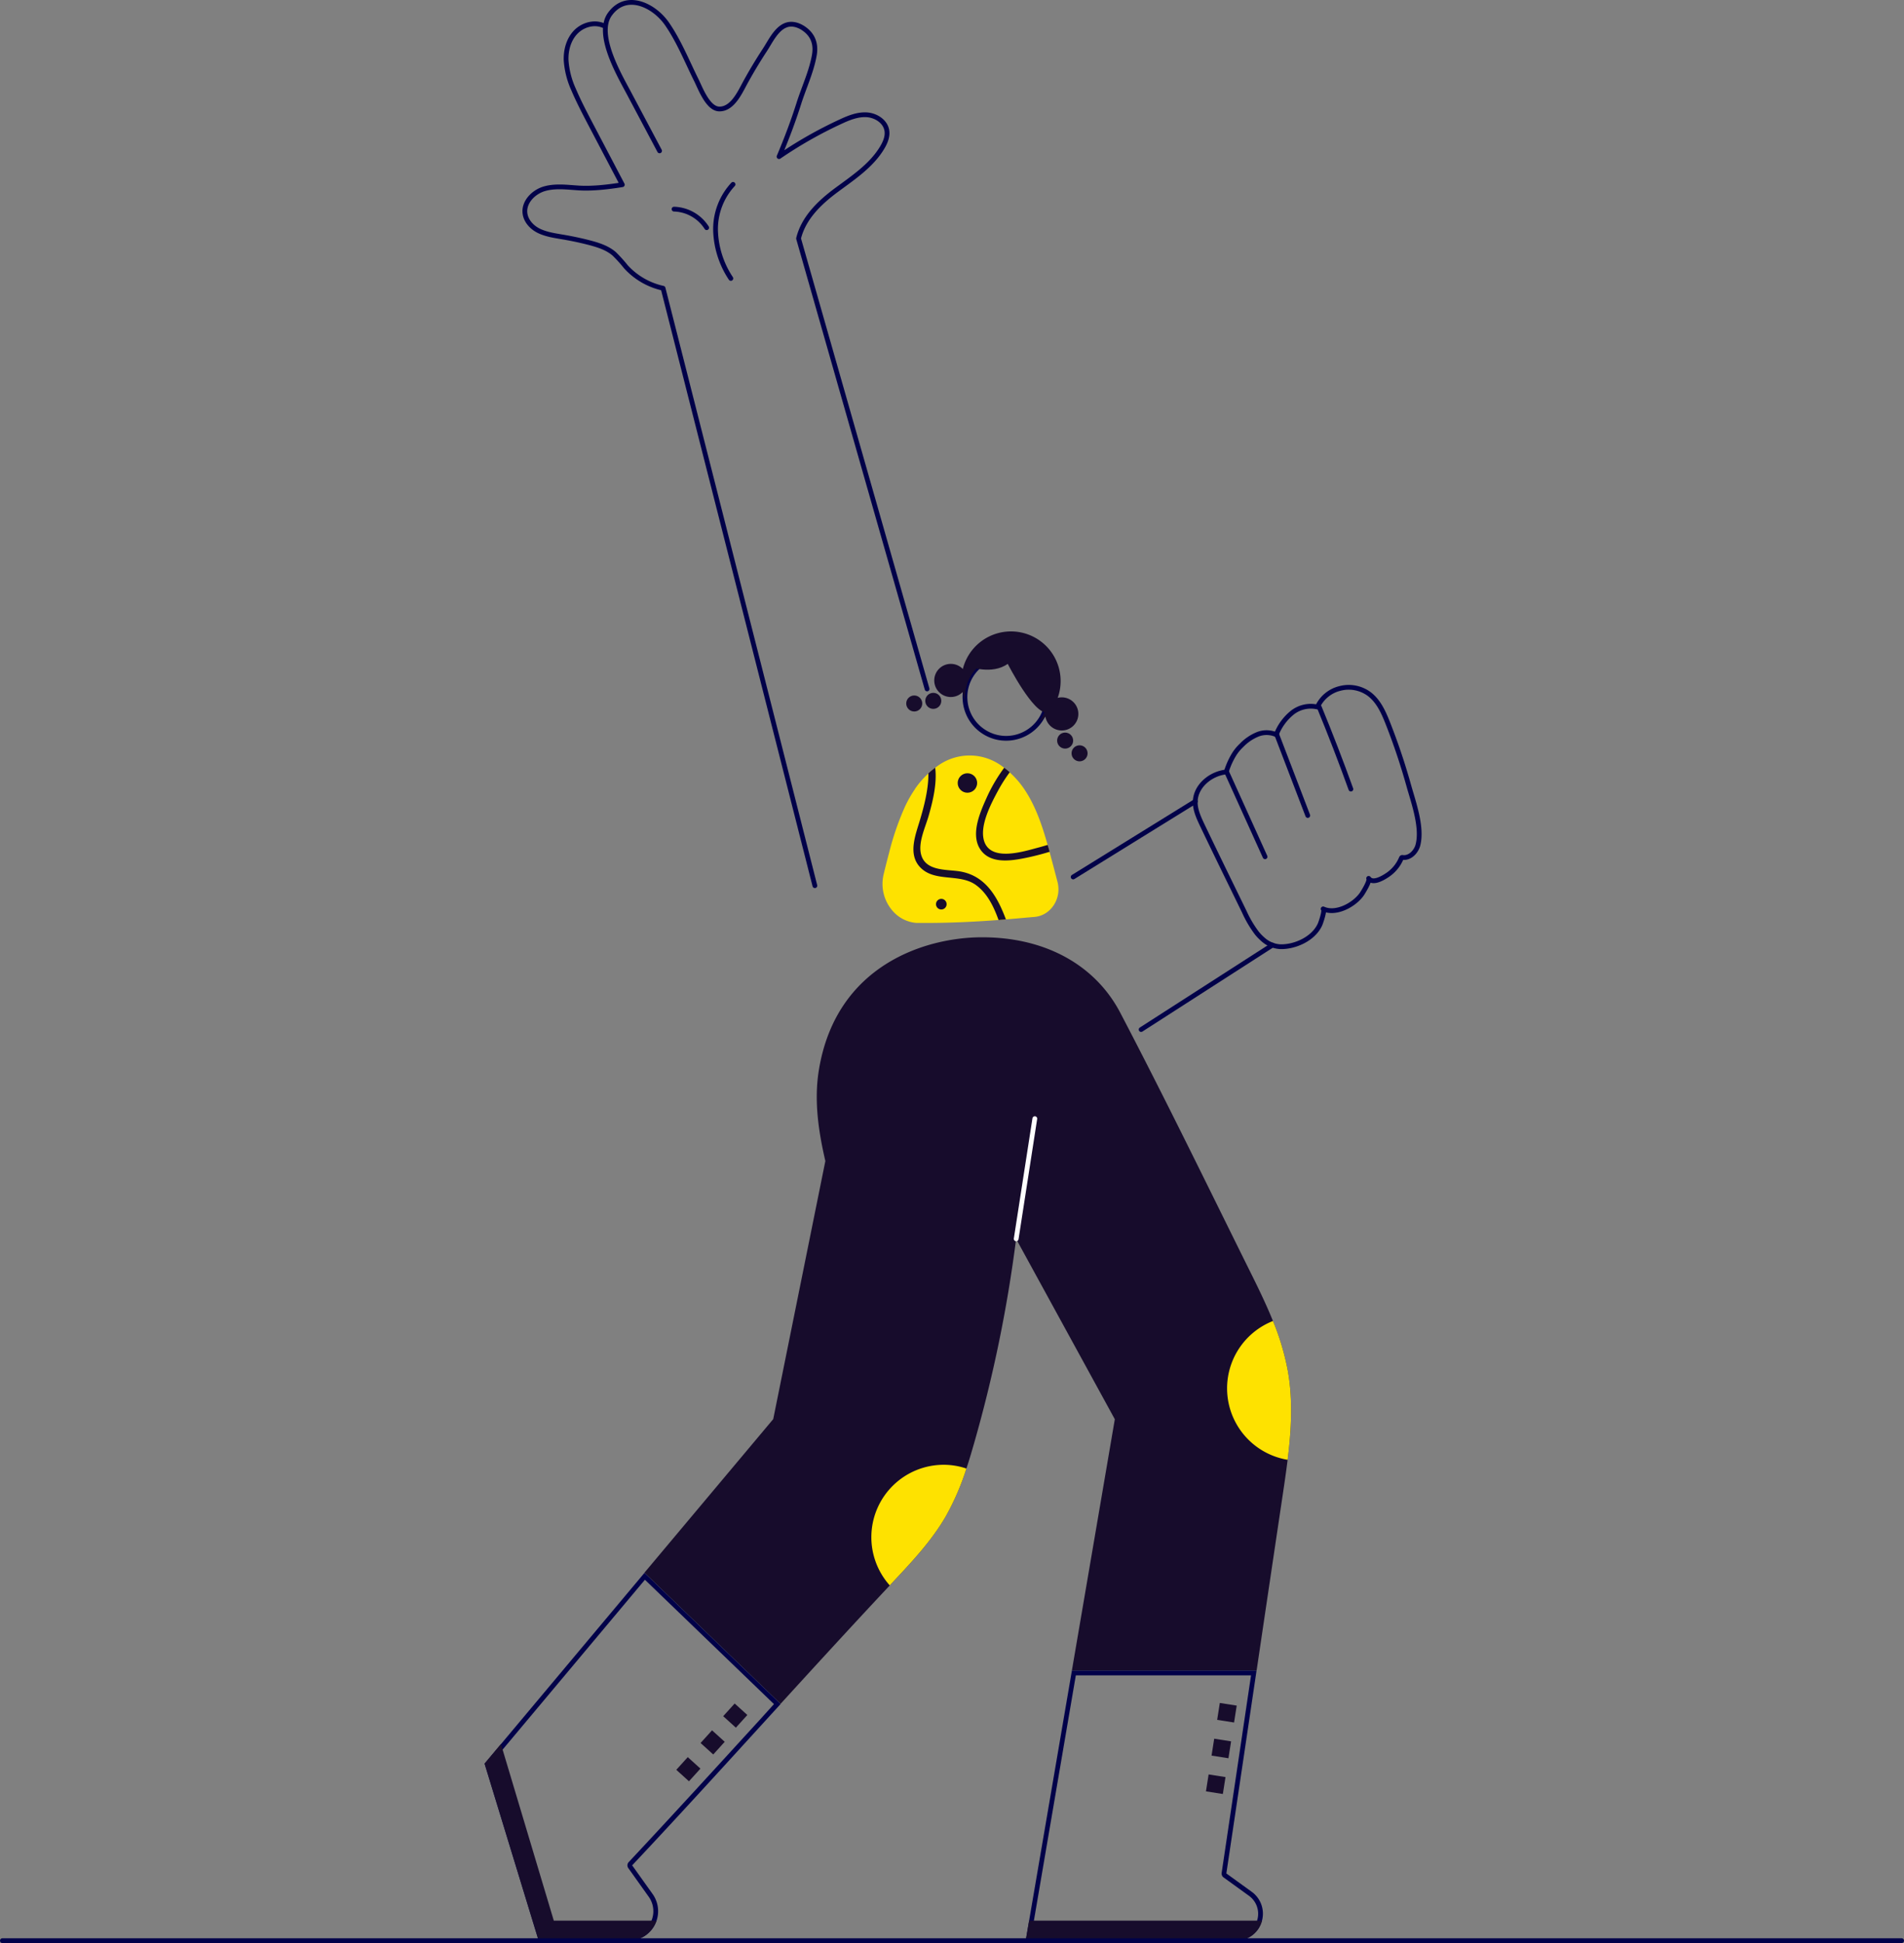 <svg viewBox="0 0 798.41 814.72" xmlns="http://www.w3.org/2000/svg"><rect x="0" y="0" width="798.41" height="814.72" fill="#808080" stroke="none"/><g fill="none" stroke="#010149" stroke-linecap="round" stroke-linejoin="round" stroke-width="2"><path d="m388.75 288.87-53.89-188.87c2.1-8.6 8.73-15 15.82-20.26s14.82-10.34 19.32-17.96c1.29-2.17 2.31-4.68 1.86-7.17-.67-3.78-4.65-6.27-8.48-6.48s-7.54 1.31-11 2.93a177.56 177.56 0 0 0 -25.7 14.61c3.07-7.25 5.89-14.68 8.27-22.19 2.11-6.69 5.28-13.35 6.51-20.26.78-4.37-.28-8.14-3.94-10.91-2.14-1.62-4.94-2.67-7.51-1.9-4.39 1.31-6.95 7-9.28 10.54q-4.53 6.91-8.49 14.19c-2.15 4-5.24 10.61-10.59 10.56-4.86-.05-8-8.86-9.79-12.38-3.82-7.73-7.22-16.16-12.13-23.27-5.44-7.89-17.17-13.6-24-4.07-6.1 8.5 4.13 25.75 8.11 33.27l12.74 24"/><path d="m253 10.71c-3.88-1.69-8.68-.28-11.61 2.78s-4.13 7.48-4 11.72a35.29 35.29 0 0 0 3.1 12.26c2 4.7 4.33 9.22 6.69 13.73l13.78 26.25c-5.74.93-12.51 1.74-18.31 1.37-4.78-.3-9.69-1-14.29.31s-8.82 5.58-8.22 10.34c.42 3.29 3 6 6 7.41s6.34 1.9 9.61 2.46q5.47.91 10.85 2.27c3.89 1 7.87 2.19 10.92 4.79a59.64 59.64 0 0 1 4.94 5.46 29.67 29.67 0 0 0 15.59 9l63.65 250.5"/><path d="m307.39 77.31a27.56 27.56 0 0 0 -7.33 19.43 38.26 38.26 0 0 0 6.41 20"/><path d="m282.65 87.69a16.83 16.83 0 0 1 13.68 7.78"/><path d="m529.52 393.82a20 20 0 0 1 -2.54-2.66 47.14 47.14 0 0 1 -5.27-9c-5.93-12.16-11.89-24.3-17.71-36.49-1.44-3.06-2.9-6.28-2.79-9.66.21-6.53 6.55-11.68 13-12.32a31.43 31.43 0 0 1 3.49-7.7 19.33 19.33 0 0 1 2.92-3.47 19.86 19.86 0 0 1 6.66-4.57 10.08 10.08 0 0 1 7.9.1 22 22 0 0 1 6.82-9.31 12.54 12.54 0 0 1 10.45-2.29 14 14 0 0 1 9.53-7.81 14.46 14.46 0 0 1 12.33 2.48c3.84 3 5.89 7.63 7.67 12.14a265.53 265.53 0 0 1 8.79 26.23c2 7.08 5.73 17.43 3.81 24.84-.7 2.71-3.28 5.54-6.31 5.21a.64.64 0 0 0 -.41 0 .71.71 0 0 0 -.28.39 15.83 15.83 0 0 1 -5.94 7.08c-1.74 1.15-6 3.71-7.72 1.29.69 1-2.43 6-3 6.79-3.17 4.37-10.7 8.47-16.08 6 .89.41-1 5.82-1.3 6.49-2.66 6-10.45 9.55-16.73 9.37a11.82 11.82 0 0 1 -7.29-3.13z"/><path d="m514.25 323.39 16.23 35.85"/><path d="m535.29 307.75 13.1 34.19"/><path d="m553.23 296.54q7 17 13.24 34.33"/><path d="m501.25 336.01-51.24 31.71"/><path d="m533.58 396.28-55.07 35.41"/></g><path d="m539.94 612.09c-.58 4.8-1.3 9.6-2 14.36-3.67 24.55-7.34 49.26-11 74h-77.46l18-105.36-41.39-75.62a574.31 574.31 0 0 1 -17.71 86c-1 3.45-2 6.91-3.15 10.32a107.22 107.22 0 0 1 -8.63 20c-5.85 10.14-13.94 18.78-21.95 27.32l-1.57 1.68c-15.38 16.4-30.58 33-45.76 49.63l-57.08-55 54-64.38 21.86-108.23c-2.92-12.54-4.8-25.44-2.72-38.15 7.19-43.98 44.62-55.66 68.42-55.66 27.38 0 47.81 12.27 57.94 31.6 18.29 34.9 36.73 72.77 54.12 107.87 3.49 7 7 14.16 9.94 21.45a105.6 105.6 0 0 1 6.2 20.76c2.22 12.32 1.49 24.91-.06 37.41z" fill="#170c2c"/><path d="m433.93 469.04-7.81 50.41" fill="none" stroke="#fff" stroke-linecap="round" stroke-linejoin="round" stroke-width="2"/><path d="m433.85 384.46c-1.62.14-3.22.27-4.81.42q-3.6.33-7.23.62l-3.09.25c-11.1.84-22.32 1.34-33.52 1.22a5.54 5.54 0 0 1 -.59 0 2.26 2.26 0 0 1 -.37 0h-.05a14.61 14.61 0 0 1 -9.63-4.76 17.19 17.19 0 0 1 -4-15.69c.21-.89.43-1.78.65-2.66s.43-1.75.66-2.62c.29-1.14.58-2.27.89-3.41a115.92 115.92 0 0 1 6.75-19.65 51.5 51.5 0 0 1 4.16-7.3.1.1 0 0 1 0-.07 38.13 38.13 0 0 1 5.6-6.48 33.71 33.71 0 0 1 2.87-2.37 22.81 22.81 0 0 1 28.94 0 29.61 29.61 0 0 1 2.32 1.9 38 38 0 0 1 6.09 7c4.56 6.73 7.31 14.63 9.59 22.62l.24.86c.28 1 .54 1.92.8 2.88l.09.33c.22.81.43 1.6.64 2.4 0 .13.07.25.1.38a1.66 1.66 0 0 1 .06.21c.09.31.17.62.25.92l.12.46q1.05 3.93 2.06 7.84c1.85 7-2.8 14.11-9.59 14.7z" fill="#fee200"/><path d="m438.44 297.29a17.29 17.29 0 0 1 -12.88 11.89l-.56.11a17.18 17.18 0 0 1 -11.86-2.11 17.23 17.23 0 0 1 -8.46-13.69 17 17 0 0 1 .69-6.17 17.27 17.27 0 1 1 33.07 10z" fill="none" stroke="#010149" stroke-linecap="round" stroke-linejoin="round" stroke-width="2"/><g fill="#170c2c"><path d="m435.6 302.82a17.27 17.27 0 1 0 -30.92-9.33 20.82 20.82 0 1 1 30.92 9.33z"/><circle cx="445.24" cy="299.34" r="6.95"/><circle cx="446.65" cy="310.53" r="3.36"/><circle cx="452.7" cy="315.87" r="3.36"/><circle cx="398.71" cy="285.31" r="6.95"/><circle cx="391.36" cy="293.87" r="3.36"/><circle cx="383.37" cy="294.97" r="3.36"/></g><path d="m524.61 702.42-.58 3.87c-3.85 25.93-7.83 52.74-11.75 79a2 2 0 0 0 .8 1.91l10.65 7.7a9.32 9.32 0 0 1 -5.46 16.87h-85.79l1-6.05 17.65-103.25h73.44m2.31-2h-77.4l-17.94 104.86-1.43 8.39h88.16a11.32 11.32 0 0 0 6.63-20.49l-10.65-7.7c4.23-28.25 8.45-56.69 12.67-85.11z" fill="#010149"/><path d="m270.42 662.37 54.13 52.16-5.85 6.47c-18 19.68-36.54 40-55.06 59.78a2 2 0 0 0 -.17 2.52l8.55 12a10.4 10.4 0 0 1 -8.48 16.46h-36.17l-21.94-71.8 6.17-7.35 58.82-70.2m-.16-2.93-60.2 71.84-6.86 8.18 22.69 74.26h37.65a12.4 12.4 0 0 0 10.11-19.62l-8.56-12c21-22.33 41.58-45 62.25-67.65l-57.08-55z" fill="#010149"/><g fill="#170c2c"><path d="m510.98 714.44h7.17v7.17h-7.17z" transform="matrix(.988 .155 -.155 .988 117.4 -71.02)"/><path d="m508.63 729.43h7.17v7.17h-7.17z" transform="matrix(.988 .155 -.155 .988 119.69 -70.48)"/><path d="m506.28 744.41h7.17v7.17h-7.17z" transform="matrix(.988 .155 -.155 .988 121.99 -69.93)"/><path d="m304.39 715.92h7.17v7.17h-7.17z" transform="matrix(.741 .671 -.671 .741 562.9 -20.46)"/><path d="m294.9 727.16h7.17v7.17h-7.17z" transform="matrix(.741 .671 -.671 .741 567.99 -11.18)"/><path d="m284.71 738.4h7.17v7.17h-7.17z" transform="matrix(.741 .671 -.671 .741 572.9 -1.43)"/><path d="m529.19 805.33a11.12 11.12 0 0 1 -10.92 8.39h-88.16l1.43-8.39z"/><path d="m275.3 805.33a12.34 12.34 0 0 1 -11.76 8.39h-37.65l-22.69-74.26 6.86-8.18 22.17 74.05z"/></g><path d="m405.25 615.76a107.22 107.22 0 0 1 -8.63 20c-5.85 10.14-13.94 18.78-21.95 27.32l-1.57 1.68a30.36 30.36 0 0 1 22.65-50.58 29.83 29.83 0 0 1 9.5 1.58z" fill="#fee200"/><path d="m539.94 612.09a30.36 30.36 0 0 1 -6.14-58.2 105.6 105.6 0 0 1 6.2 20.79c2.22 12.32 1.49 24.91-.06 37.41z" fill="#fee200"/><g fill="#170c2c"><path d="m421.81 385.5-3.09.25c-2.08-5.81-4.85-11.41-9.67-14.79-6.86-4.81-17.35-.91-23.34-7.47-5.1-5.58-1.68-13.69.13-19.88 1.27-4.33 3.61-12.49 3.45-19.34a33.71 33.71 0 0 1 2.87-2.37c.82 6.58-1 14-2.67 19.9-1.34 4.86-4.6 11.38-3.24 16.51 1.8 6.77 10 6.24 15.45 6.95 11.24 1.47 16.41 10.35 20.11 20.24z"/><path d="m440.14 357.15a106.58 106.58 0 0 1 -10.9 2.74c-5.89 1.15-13.9 2.19-17.95-3.43-4.54-6.28-.34-15.77 2.4-21.89a68.12 68.12 0 0 1 7.41-12.66 29.61 29.61 0 0 1 2.32 1.9 63.44 63.44 0 0 0 -4.67 7.28c-3 5.54-8.25 15.24-6 21.79 3 8.54 16.66 4.09 22.72 2.49 1.28-.34 2.56-.71 3.83-1.1.32.96.58 1.92.84 2.88z"/><circle cx="405.67" cy="328.31" r="4.08"/><circle cx="394.72" cy="379.12" r="2.23"/></g><path d="m1 813.72h796.41" fill="#fff" stroke="#010149" stroke-linecap="round" stroke-linejoin="round" stroke-width="2"/><path d="m406.45 279.51s9.5 3.57 16.13-1.15c0 0 10.83 21.27 16.6 20.4s-4.1-26.71-11.35-28.71" fill="#170c2c"/></svg>